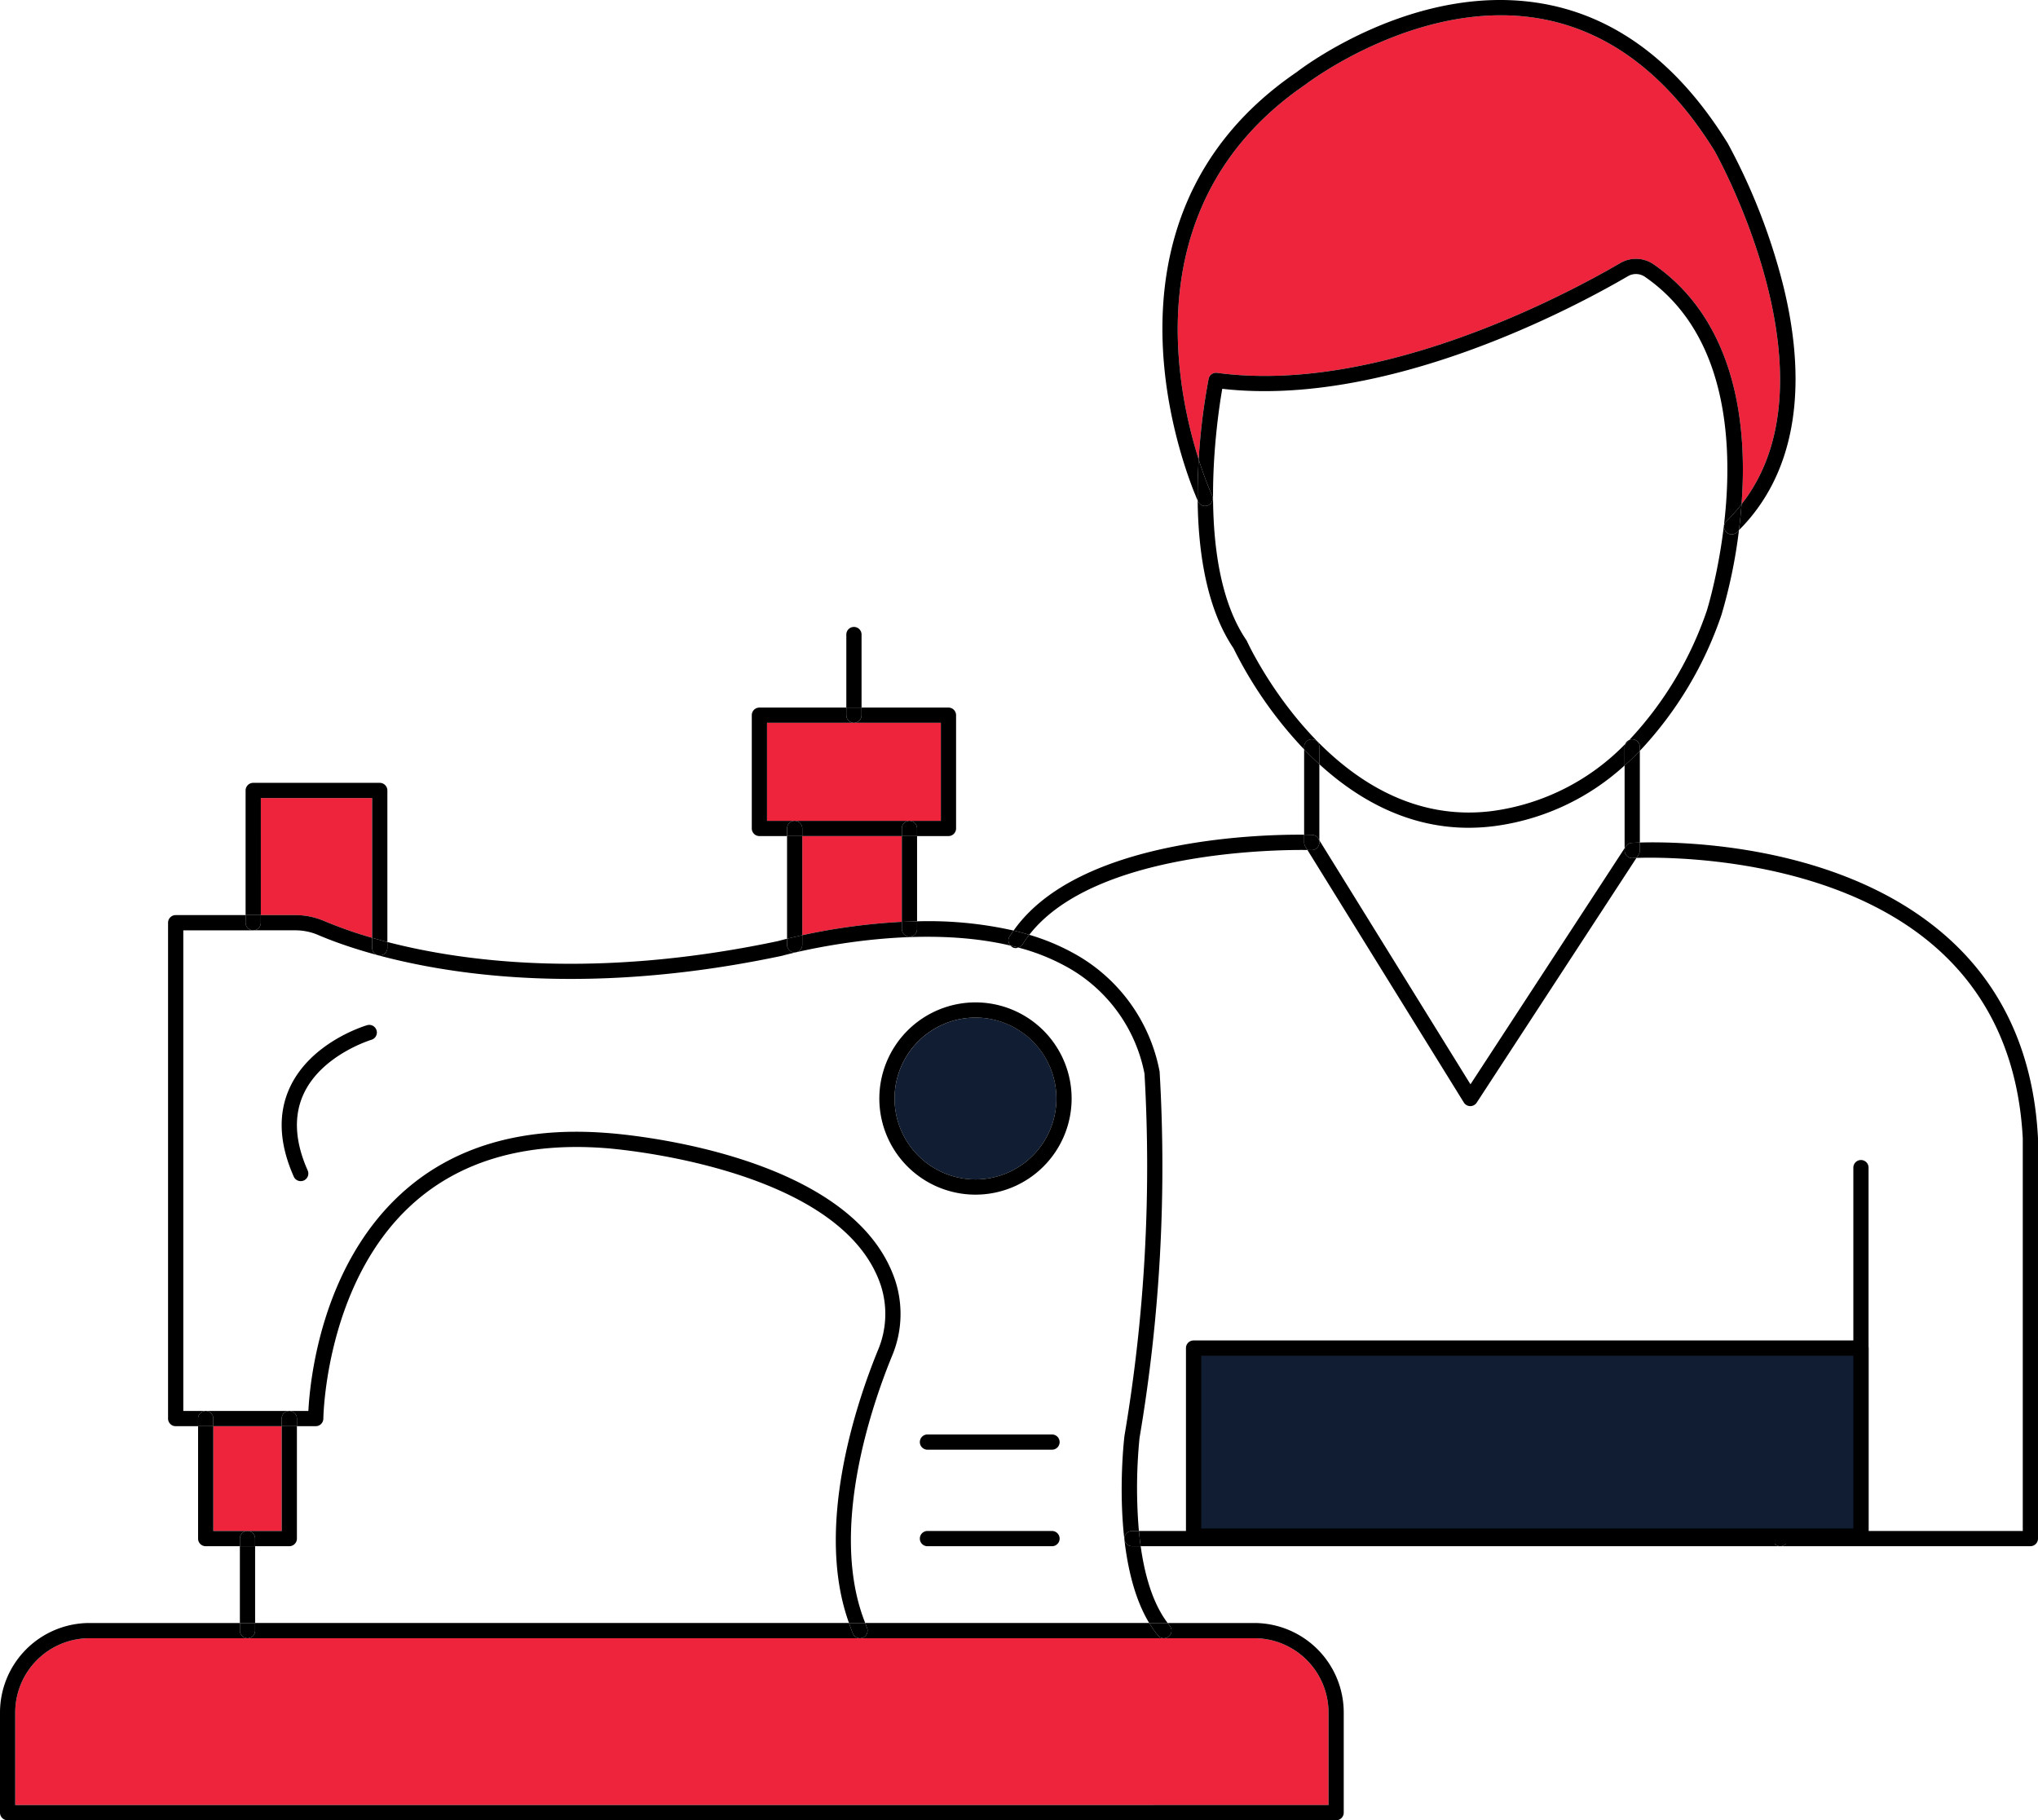 <svg xmlns="http://www.w3.org/2000/svg" viewBox="0 0 295.605 264.072"><g id="Layer_2" data-name="Layer 2"><g id="Layer_1-2" data-name="Layer 1"><g><path d="M248.704,21.92c-6.75-10.921-15.22-17.387-25.156-19.184-17.555-3.179-33.987,9.371-34.151,9.498-24.222,16.532-19.077,43.228-15.531,54.412a90.812,90.812,0,0,1,1.439-11.685,1.105,1.105,0,0,1,1.23-.873c23.499,3.181,50.717-11.394,58.499-15.936a4.514,4.514,0,0,1,4.822.198c8.763,6.049,13.234,16.793,12.93,31.072-.027,1.274-.092,2.519-.183,3.728C267.068,54.718,248.899,22.261,248.704,21.92Z" fill="#ee243d"></path><path d="M116.368,121.293v14.381a90.216,90.216,0,0,1,14.442-1.939v-12.442Z" fill="#ee243d"></path><path d="M129.753,159.366a11.737,11.737,0,1,0,11.738-11.738A11.751,11.751,0,0,0,129.753,159.366Z" fill="#111d32"></path><path d="M46.997,133.604a61.255,61.255,0,0,0,6.981,2.448V115.778H37.831v16.979h4.973A10.572,10.572,0,0,1,46.997,133.604Z" fill="#ee243d"></path><path d="M12.979,237.664A10.783,10.783,0,0,0,2.209,248.435v13.429H192.696V248.435a10.783,10.783,0,0,0-10.771-10.771H12.979Z" fill="#ee243d"></path><polygon points="136.468 119.084 136.468 104.859 123.86 104.859 111.253 104.859 111.253 119.084 115.263 119.084 131.913 119.084 136.468 119.084" fill="#ee243d"></polygon><polygon points="40.858 206.902 30.939 206.902 30.939 222.106 35.898 222.106 40.858 222.106 40.858 206.902" fill="#ee243d"></polygon><path d="M173.867,66.646c-3.546-11.183-8.691-37.88,15.531-54.412.164-.127,16.596-12.677,34.151-9.498,9.936,1.797,18.406,8.263,25.156,19.184.195.342,18.364,32.798,3.9,51.229-.097,1.302-.225,2.562-.374,3.761,7.922-7.912,10.169-20.087,6.477-35.259a88.871,88.871,0,0,0-8.103-20.858C243.487,9.277,234.512,2.469,223.926.56c-18.527-3.346-35.182,9.385-35.828,9.889C156.562,31.97,172.463,69.772,173.715,72.603,173.692,70.528,173.754,68.521,173.867,66.646Z"></path><path d="M190.266,107.254a1.105,1.105,0,0,1,1.104,1.104v2.513c5.491,5.025,12.736,9.218,21.648,9.217a29.395,29.395,0,0,0,3.852-.257,34.67,34.67,0,0,0,18.774-8.783v-2.691a1.096,1.096,0,0,1,.083-.413,33.008,33.008,0,0,1-19.148,9.697c-22.979,3.042-35.58-24.329-35.703-24.606a1.081,1.081,0,0,0-.095-.169c-7.385-10.831-4.33-31.656-3.497-36.46,23.955,2.724,51.042-11.782,58.862-16.348h.001a2.3,2.3,0,0,1,2.454.108c19.732,13.621,9.103,47.999,8.986,48.368a51.779,51.779,0,0,1-11.255,18.803,1.099,1.099,0,0,1,1.521,1.02v.573a54.155,54.155,0,0,0,11.847-19.75A74.755,74.755,0,0,0,252.23,76.91c-.099.099-.187.204-.288.302a1.104,1.104,0,0,1-1.536-1.587,24.152,24.152,0,0,0,2.198-2.475c.09-1.209.155-2.454.183-3.728.304-14.278-4.166-25.023-12.93-31.072a4.514,4.514,0,0,0-4.822-.198c-7.782,4.542-35,19.117-58.499,15.936a1.105,1.105,0,0,0-1.23.873,90.812,90.812,0,0,0-1.439,11.685,49.106,49.106,0,0,0,1.925,5.19,1.104,1.104,0,0,1-1.999.938c-.006-.013-.034-.075-.077-.171.083,7.398,1.258,15.609,5.191,21.433a59.83,59.83,0,0,0,10.256,14.683v-.361A1.105,1.105,0,0,1,190.266,107.254Zm45.34-68.148h0Z"></path><path d="M250.406,75.624a1.104,1.104,0,0,0,1.536,1.587c.1-.097.189-.203.288-.302.149-1.199.277-2.459.374-3.761A24.152,24.152,0,0,1,250.406,75.624Z"></path><path d="M175.26,73.304a1.104,1.104,0,0,0,.531-1.468,49.106,49.106,0,0,1-1.925-5.19c-.113,1.875-.174,3.882-.151,5.957.043.097.071.158.077.171A1.102,1.102,0,0,0,175.26,73.304Z"></path><path d="M235.729,107.945c.203-.202.407-.403.605-.607A1.103,1.103,0,0,0,235.729,107.945Z"></path><path d="M191.37,122.257a1.117,1.117,0,0,1-1.142,1.065c-.024-.001-.238-.007-.585-.011l22.682,36.635a1.105,1.105,0,0,0,.926.523h.013a1.104,1.104,0,0,0,.925-.501L237.363,124.46c-.324.011-.523.021-.545.022a1.087,1.087,0,0,1-1.171-1.033,1.104,1.104,0,0,1,1.033-1.171c.12-.007.533-.03,1.173-.049v-13.299q-1.049,1.084-2.209,2.118v12.004l-22.356,34.255-21.919-35.402V110.871q-1.155-1.057-2.209-2.152v12.375c.617.006,1.015.018,1.142.022A1.105,1.105,0,0,1,191.37,122.257Z"></path><path d="M191.37,110.871v-2.513a1.104,1.104,0,0,0-2.209,0v.361Q190.213,109.811,191.37,110.871Z"></path><path d="M236.75,107.254a1.098,1.098,0,0,0-.416.084c-.197.204-.401.406-.605.607a1.096,1.096,0,0,0-.083.413v2.691q1.157-1.033,2.209-2.118v-.573A1.105,1.105,0,0,0,236.75,107.254Z"></path><path d="M282.477,135.997c-15.409-13.745-39.064-13.928-44.623-13.767V123.38a1.102,1.102,0,0,1-.18.603l-.311.476c3.899-.132,28.433-.39,43.651,13.192,7.628,6.809,11.795,16.085,12.382,27.517v56.936H259.329v1.104a1.105,1.105,0,0,1-1.104,1.104h36.276a1.105,1.105,0,0,0,1.104-1.104l-.001-58.097C294.983,153.009,290.567,143.214,282.477,135.997Z"></path><path d="M257.12,223.21v-1.104H165.193q.104,1.1.257,2.209h92.775A1.105,1.105,0,0,1,257.12,223.21Z"></path><path d="M235.648,123.449a1.087,1.087,0,0,0,1.171,1.033c.021-.001.22-.011.545-.022l.311-.476a1.102,1.102,0,0,0,.18-.603V122.23c-.64.019-1.054.041-1.173.049A1.104,1.104,0,0,0,235.648,123.449Z"></path><path d="M146.783,137.377a.903.903,0,0,0,.905.085c-.367-.099-.737-.188-1.108-.276A1.063,1.063,0,0,0,146.783,137.377Z"></path><path d="M189.644,123.312l-.316-.511a1.108,1.108,0,0,1-.165-.582v-1.125c-5.953-.057-32.684.461-42.143,13.907q1.148.274,2.275.614C158.782,123.426,185.414,123.258,189.644,123.312Z"></path><path d="M189.327,122.801l.316.511c.346.004.56.01.585.011a1.117,1.117,0,0,0,1.142-1.065,1.105,1.105,0,0,0-1.065-1.142c-.128-.004-.525-.016-1.142-.022v1.125A1.108,1.108,0,0,0,189.327,122.801Z"></path><path d="M269.926,168.289a1.105,1.105,0,0,0-1.104,1.104v53.454H271.03V169.393A1.105,1.105,0,0,0,269.926,168.289Z"></path><path d="M259.329,223.21v-1.104h-2.209v1.104a1.104,1.104,0,0,0,2.209,0Z"></path><path d="M40.858,205.798a1.105,1.105,0,0,1,1.104-1.104H29.835a1.105,1.105,0,0,1,1.104,1.104v1.104h9.919Z"></path><path d="M129.397,196.69a15.698,15.698,0,0,0,.497-10.79c-6.162-18.943-40.487-21.445-41.935-21.542-12.369-.945-22.409,2.043-29.839,8.881-11.538,10.619-13.163,27.041-13.392,31.454H41.962a1.105,1.105,0,0,1,1.104,1.104v1.104h2.729A1.104,1.104,0,0,0,46.9,205.806c.001-.194.292-19.518,12.728-30.952,6.961-6.399,16.438-9.185,28.174-8.292.342.022,34.291,2.496,39.991,20.021a13.485,13.485,0,0,1-.439,9.269c-3.027,7.38-9.271,25.608-4.208,39.604h2.352C120.174,222.115,126.414,203.964,129.397,196.69Z"></path><path d="M163.095,223.21a1.105,1.105,0,0,1,1.104-1.104h.994a73.062,73.062,0,0,1,.093-13.507,235.62,235.62,0,0,0,2.915-53.099,1.133,1.133,0,0,0-.023-.147,24.802,24.802,0,0,0-11.707-16.638,32.038,32.038,0,0,0-7.177-3.1,16.46,16.46,0,0,0-.989,1.408,1.065,1.065,0,0,1-.617.439,30.24,30.24,0,0,1,7.652,3.15,22.654,22.654,0,0,1,10.666,15.145,234.014,234.014,0,0,1-2.903,52.521c-.093.771-2.064,17.867,3.585,27.177h2.675c-2.176-2.857-3.332-6.976-3.912-11.141H164.199A1.105,1.105,0,0,1,163.095,223.21Z"></path><path d="M29.835,204.694h-3.249v-69.728H36.727a1.105,1.105,0,0,1-1.104-1.104v-1.104H25.481a1.105,1.105,0,0,0-1.104,1.104V205.798a1.105,1.105,0,0,0,1.104,1.104H28.73V205.798A1.105,1.105,0,0,1,29.835,204.694Z"></path><path d="M55.082,138.612a1.105,1.105,0,0,1-1.104-1.104v-1.456a61.255,61.255,0,0,1-6.981-2.448,10.572,10.572,0,0,0-4.193-.847h-4.973v1.104a1.105,1.105,0,0,1-1.104,1.104h6.077a8.369,8.369,0,0,1,3.322.669c6.323,2.713,29.858,10.95,67.299,3.028.216-.062,18.16-5.04,33.155-1.477a1.09,1.09,0,0,1-.151-1.33c.183-.295.39-.572.59-.855a56.121,56.121,0,0,0-14.001-1.34v1.11a1.104,1.104,0,1,1-2.209,0v-1.036a90.216,90.216,0,0,0-14.442,1.939v1.389a1.104,1.104,0,0,1-2.209,0v-.876c-.701.175-1.149.299-1.265.332-26.356,5.577-45.637,3.014-56.708.142v.847A1.105,1.105,0,0,1,55.082,138.612Z"></path><path d="M164.199,222.106a1.104,1.104,0,1,0,0,2.209H165.45q-.154-1.107-.257-2.209Z"></path><path d="M146.58,137.186c.371.088.741.177,1.108.276a1.065,1.065,0,0,0,.617-.439,16.46,16.46,0,0,1,.989-1.408q-1.127-.34-2.275-.614c-.199.283-.406.56-.59.855A1.09,1.09,0,0,0,146.58,137.186Z"></path><path d="M35.898,222.106H30.939V206.902H28.73v16.308a1.105,1.105,0,0,0,1.104,1.104h4.959v-1.104A1.105,1.105,0,0,1,35.898,222.106Z"></path><path d="M43.066,223.21V206.902H40.858v15.204H35.898a1.105,1.105,0,0,1,1.104,1.104v1.104h4.959A1.105,1.105,0,0,0,43.066,223.21Z"></path><path d="M40.858,205.798v1.104h2.209V205.798a1.104,1.104,0,0,0-2.209,0Z"></path><path d="M30.939,205.798a1.104,1.104,0,0,0-2.209,0v1.104h2.209Z"></path><path d="M127.544,159.366a13.946,13.946,0,1,0,13.946-13.946A13.962,13.962,0,0,0,127.544,159.366Zm25.683,0a11.737,11.737,0,1,1-11.737-11.738A11.75,11.75,0,0,1,153.228,159.366Z"></path><path d="M53.249,148.729c-.331.097-8.154,2.452-11.209,9.037-1.753,3.779-1.561,8.129.569,12.93a1.104,1.104,0,1,0,2.019-.896c-1.859-4.188-2.057-7.92-.59-11.093,2.623-5.673,9.76-7.838,9.832-7.859a1.104,1.104,0,0,0-.621-2.119Z"></path><path d="M152.591,208.104H134.525a1.104,1.104,0,1,0,0,2.209h18.065a1.104,1.104,0,0,0,0-2.209Z"></path><path d="M152.591,222.106H134.525a1.104,1.104,0,1,0,0,2.209h18.065a1.104,1.104,0,0,0,0-2.209Z"></path><path d="M37.831,115.778h16.147v20.274c.698.203,1.428.406,2.209.609V114.674a1.105,1.105,0,0,0-1.104-1.104H36.727a1.105,1.105,0,0,0-1.104,1.104v18.083h2.209Z"></path><path d="M36.727,134.966a1.105,1.105,0,0,0,1.104-1.104v-1.104H35.622v1.104A1.105,1.105,0,0,0,36.727,134.966Z"></path><path d="M53.978,137.508a1.104,1.104,0,0,0,2.209,0v-.847c-.78-.203-1.51-.406-2.209-.609Z"></path><path d="M123.86,104.859h12.608v14.225h-4.555a1.105,1.105,0,0,1,1.104,1.104v1.104h4.555a1.105,1.105,0,0,0,1.104-1.104V103.755a1.105,1.105,0,0,0-1.104-1.104H124.965v1.104A1.105,1.105,0,0,1,123.86,104.859Z"></path><path d="M115.263,119.084h-4.01V104.859H123.86a1.105,1.105,0,0,1-1.104-1.104v-1.104H110.148a1.105,1.105,0,0,0-1.104,1.104v16.433a1.105,1.105,0,0,0,1.104,1.104h4.01v-1.104A1.105,1.105,0,0,1,115.263,119.084Z"></path><path d="M130.809,120.188a1.105,1.105,0,0,1,1.104-1.104h-16.65a1.105,1.105,0,0,1,1.104,1.104v1.104h14.442Z"></path><path d="M116.368,121.293h-2.209v14.895c.569-.142,1.313-.318,2.209-.513Z"></path><path d="M115.263,138.167a1.105,1.105,0,0,0,1.104-1.104v-1.389c-.896.195-1.64.371-2.209.513v.876A1.105,1.105,0,0,0,115.263,138.167Z"></path><path d="M116.368,120.188a1.104,1.104,0,1,0-2.209,0v1.104h2.209Z"></path><path d="M130.809,133.735c.726-.036,1.464-.059,2.209-.074V121.293h-2.209Z"></path><path d="M130.809,134.771a1.104,1.104,0,1,0,2.209,0v-1.11c-.745.015-1.483.038-2.209.074Z"></path><path d="M131.913,119.084a1.105,1.105,0,0,0-1.104,1.104v1.104h2.209v-1.104A1.105,1.105,0,0,0,131.913,119.084Z"></path><path d="M124.965,92.056a1.104,1.104,0,0,0-2.209,0v10.595h2.209Z"></path><path d="M123.86,104.859a1.105,1.105,0,0,0,1.104-1.104v-1.104h-2.209v1.104A1.105,1.105,0,0,0,123.86,104.859Z"></path><path d="M169.522,237.41a1.104,1.104,0,0,1-1.555-.145,15.002,15.002,0,0,1-1.28-1.81H125.499c.087.219.152.448.246.665a1.104,1.104,0,0,1-.574,1.452,1.092,1.092,0,0,1-.439.091h57.193a10.783,10.783,0,0,1,10.771,10.771v13.429H2.209V248.435a10.783,10.783,0,0,1,10.771-10.771H35.898a1.105,1.105,0,0,1-1.104-1.104v-1.104H12.979A12.995,12.995,0,0,0,0,248.435v14.533a1.105,1.105,0,0,0,1.104,1.104H193.8a1.105,1.105,0,0,0,1.104-1.104v-14.533a12.995,12.995,0,0,0-12.979-12.979H169.362c.101.133.199.272.305.399A1.104,1.104,0,0,1,169.522,237.41Z"></path><path d="M123.718,236.999c-.218-.504-.385-1.027-.572-1.544H37.003V236.56a1.105,1.105,0,0,1-1.104,1.104h88.834A1.104,1.104,0,0,1,123.718,236.999Z"></path><path d="M123.718,236.999a1.104,1.104,0,0,0,1.014.665,1.092,1.092,0,0,0,.439-.091,1.104,1.104,0,0,0,.574-1.452c-.094-.217-.158-.446-.246-.665h-2.352C123.333,235.972,123.5,236.495,123.718,236.999Z"></path><path d="M167.967,237.265a1.104,1.104,0,1,0,1.7-1.41c-.106-.128-.203-.266-.305-.399h-2.675A15.002,15.002,0,0,0,167.967,237.265Z"></path><rect x="34.794" y="224.315" width="2.209" height="11.141"></rect><path d="M37.003,223.21a1.104,1.104,0,1,0-2.209,0v1.104h2.209Z"></path><path d="M35.898,237.664a1.105,1.105,0,0,0,1.104-1.104v-1.104H34.794V236.56A1.105,1.105,0,0,0,35.898,237.664Z"></path><g><rect x="173.124" y="195.568" width="96.802" height="27.279" fill="#111d32"></rect><path d="M269.926,223.952H173.124a1.105,1.105,0,0,1-1.104-1.104v-27.28a1.105,1.105,0,0,1,1.104-1.104H269.926a1.105,1.105,0,0,1,1.104,1.104v27.28A1.105,1.105,0,0,1,269.926,223.952Zm-95.698-2.209h94.594V196.672H174.228Z"></path></g></g></g></g></svg>